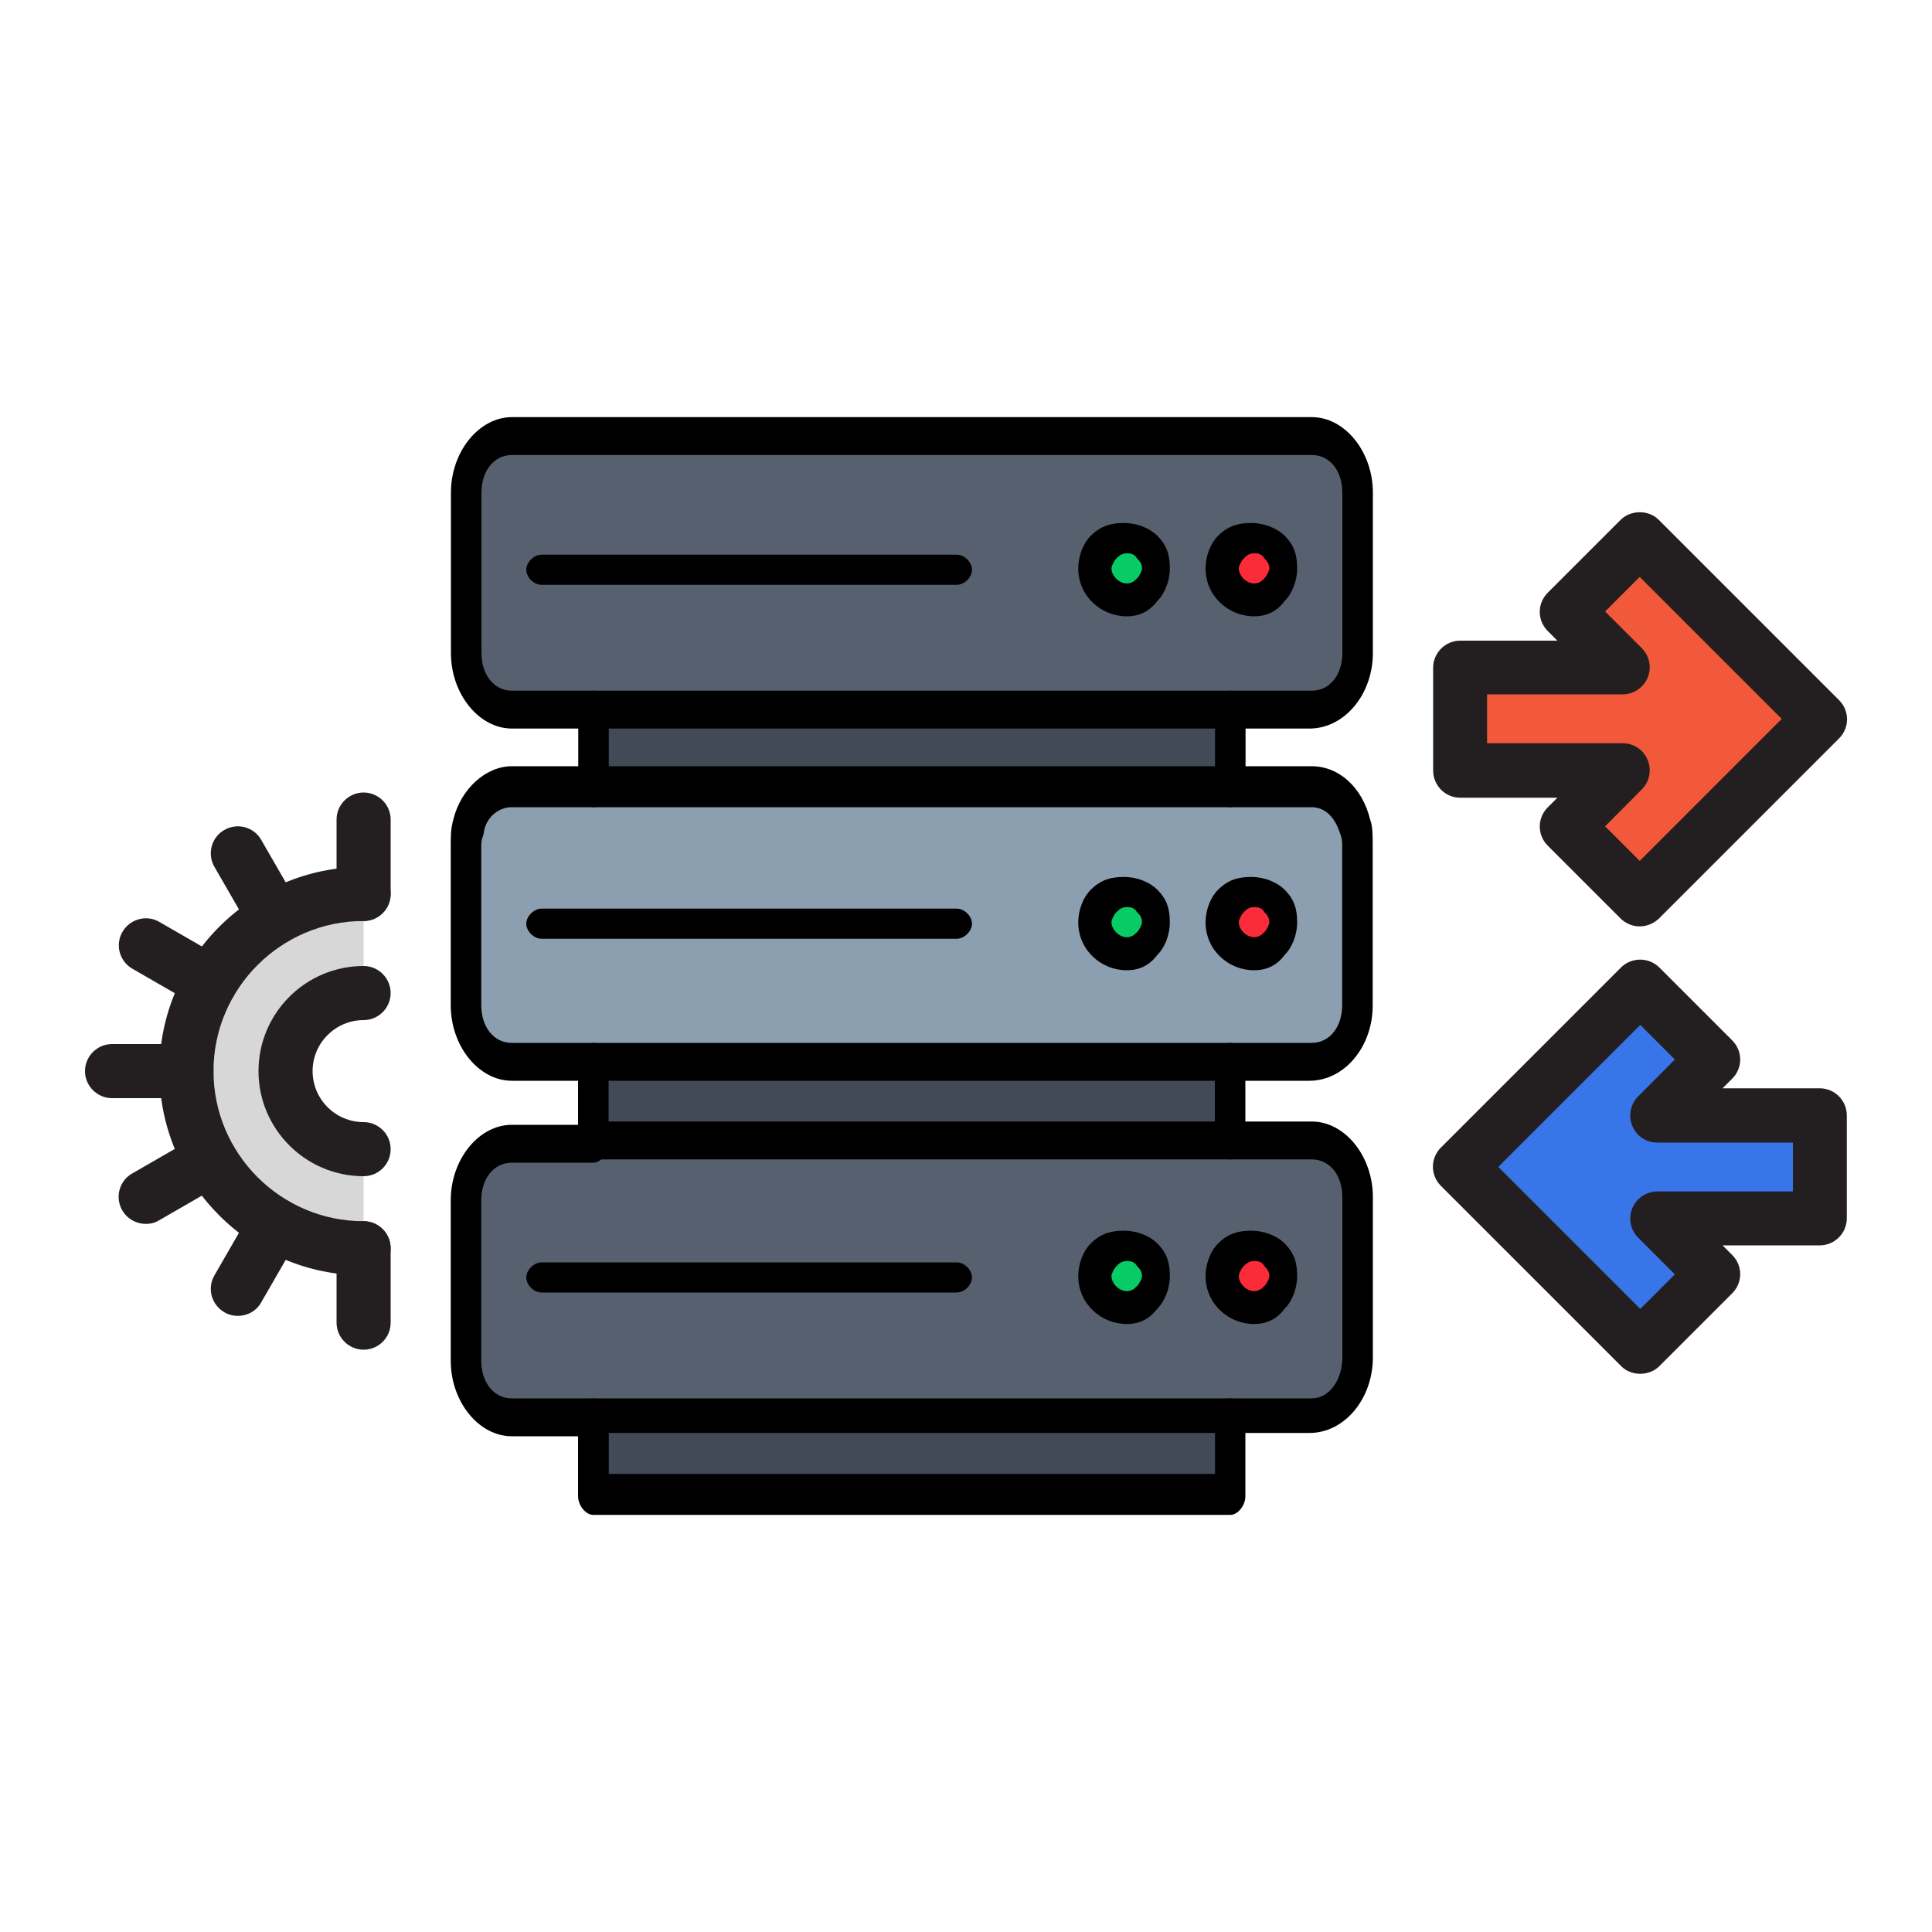 <?xml version="1.0" encoding="utf-8"?>
<!-- Generator: Adobe Illustrator 26.1.0, SVG Export Plug-In . SVG Version: 6.00 Build 0)  -->
<svg version="1.1" id="Layer_1" xmlns="http://www.w3.org/2000/svg" xmlns:xlink="http://www.w3.org/1999/xlink" x="0px" y="0px"
	 viewBox="0 0 100 100" style="enable-background:new 0 0 100 100;" xml:space="preserve">
<style type="text/css">
	.st0{fill:#F2593B;}
	.st1{fill:#231F20;}
	.st2{fill:#3875E8;}
	.st3{fill:#D7D7D7;}
	.st4{fill:#57606F;}
	.st5{fill:#8C9FB0;}
	.st6{fill:#414A56;}
	.st7{fill:#FB2B3A;}
	.st8{fill:#07CC66;}
</style>
<g id="Layer_1_00000008114171315556948180000015460745189933662594_">
</g>
<g>
	<g>
		<polygon class="st0" points="81.09,31.66 83.99,34.55 75.57,34.55 75.57,39.88 83.99,39.88 81.09,42.78 84.87,46.55 90.42,40.99 
			94.2,37.22 90.42,33.45 84.87,27.89 		"/>
		<path class="st1" d="M84.87,47.95L84.87,47.95c-0.37,0-0.73-0.15-0.99-0.41l-3.77-3.77c-0.55-0.55-0.55-1.43,0-1.98l0.5-0.5h-5.03
			c-0.77,0-1.4-0.63-1.4-1.4v-5.33c0-0.77,0.63-1.4,1.4-1.4h5.03l-0.5-0.5c-0.55-0.55-0.55-1.43,0-1.98l3.77-3.77
			c0.53-0.53,1.46-0.53,1.98,0l9.33,9.33c0.55,0.55,0.55,1.43,0,1.98l-9.33,9.33C85.59,47.8,85.24,47.95,84.87,47.95z M83.08,42.77
			l1.79,1.79l7.35-7.35l-7.35-7.35l-1.79,1.79l1.9,1.9c0.4,0.4,0.52,1,0.3,1.53c-0.22,0.52-0.73,0.86-1.29,0.86h-7.02v2.53h7.02
			c0.57,0,1.08,0.34,1.29,0.86c0.22,0.52,0.1,1.13-0.3,1.53L83.08,42.77z"/>
	</g>
	<g>
		<polygon class="st2" points="88.67,65.96 85.78,63.06 94.2,63.06 94.2,57.73 85.78,57.73 88.67,54.84 84.9,51.07 79.34,56.63 
			75.57,60.4 79.34,64.17 84.9,69.73 		"/>
		<path class="st1" d="M84.9,49.67L84.9,49.67c0.37,0,0.73,0.15,0.99,0.41l3.77,3.77c0.55,0.55,0.55,1.43,0,1.98l-0.5,0.5h5.03
			c0.77,0,1.4,0.63,1.4,1.4v5.33c0,0.77-0.63,1.4-1.4,1.4h-5.03l0.5,0.5c0.55,0.55,0.55,1.43,0,1.98l-3.77,3.77
			c-0.53,0.53-1.46,0.53-1.98,0l-9.33-9.33c-0.55-0.55-0.55-1.43,0-1.98l9.33-9.33C84.17,49.81,84.53,49.67,84.9,49.67z
			 M86.69,54.84l-1.79-1.79l-7.35,7.35l7.35,7.35l1.79-1.79l-1.9-1.9c-0.4-0.4-0.52-1-0.3-1.53c0.22-0.52,0.73-0.86,1.29-0.86h7.02
			v-2.53h-7.02c-0.57,0-1.08-0.34-1.29-0.86c-0.22-0.52-0.1-1.13,0.3-1.53L86.69,54.84z"/>
	</g>
	<g>
		<g>
			<path class="st3" d="M18.82,51.4c-2.23,0-4.04,1.81-4.04,4.04s1.81,4.04,4.04,4.04v5.13c-5.07,0-9.17-4.11-9.17-9.17
				c0-5.07,4.11-9.17,9.17-9.17V51.4z"/>
		</g>
		<g>
			<path class="st1" d="M18.82,66.01c-5.83,0-10.57-4.74-10.57-10.57s4.74-10.57,10.57-10.57c0.77,0,1.4,0.63,1.4,1.4
				s-0.63,1.4-1.4,1.4c-4.28,0-7.77,3.49-7.77,7.77s3.49,7.77,7.77,7.77c0.77,0,1.4,0.63,1.4,1.4
				C20.22,65.38,19.6,66.01,18.82,66.01z"/>
		</g>
		<g>
			<path class="st1" d="M18.82,47.67c-0.77,0-1.4-0.63-1.4-1.4v-3.85c0-0.77,0.63-1.4,1.4-1.4s1.4,0.63,1.4,1.4v3.85
				C20.22,47.04,19.6,47.67,18.82,47.67z"/>
		</g>
		<g>
			<path class="st1" d="M14.24,48.9c-0.48,0-0.96-0.25-1.22-0.7l-1.92-3.33c-0.39-0.67-0.16-1.53,0.51-1.91
				c0.67-0.39,1.53-0.16,1.91,0.51l1.92,3.33c0.39,0.67,0.16,1.53-0.51,1.91C14.72,48.84,14.48,48.9,14.24,48.9z"/>
		</g>
		<g>
			<path class="st1" d="M10.88,52.25c-0.24,0-0.48-0.06-0.7-0.19l-3.33-1.92c-0.67-0.39-0.9-1.24-0.51-1.91s1.25-0.9,1.91-0.51
				l3.33,1.92c0.67,0.39,0.9,1.24,0.51,1.91C11.83,52,11.36,52.25,10.88,52.25z"/>
		</g>
		<g>
			<path class="st1" d="M9.65,56.84H5.8c-0.77,0-1.4-0.63-1.4-1.4s0.63-1.4,1.4-1.4h3.85c0.77,0,1.4,0.63,1.4,1.4
				C11.05,56.21,10.43,56.84,9.65,56.84z"/>
		</g>
		<g>
			<path class="st1" d="M7.55,63.35c-0.48,0-0.96-0.25-1.22-0.7c-0.39-0.67-0.16-1.53,0.51-1.91l3.33-1.92
				c0.67-0.39,1.53-0.16,1.91,0.51c0.39,0.67,0.16,1.53-0.51,1.91l-3.33,1.92C8.03,63.29,7.79,63.35,7.55,63.35z"/>
		</g>
		<g>
			<path class="st1" d="M12.31,68.11c-0.24,0-0.48-0.06-0.7-0.19c-0.67-0.39-0.9-1.24-0.51-1.91l1.92-3.33
				c0.39-0.67,1.25-0.9,1.91-0.51c0.67,0.39,0.9,1.24,0.51,1.91l-1.92,3.33C13.27,67.86,12.8,68.11,12.31,68.11z"/>
		</g>
		<g>
			<path class="st1" d="M18.82,69.86c-0.77,0-1.4-0.63-1.4-1.4v-3.85c0-0.77,0.63-1.4,1.4-1.4s1.4,0.63,1.4,1.4v3.85
				C20.22,69.23,19.6,69.86,18.82,69.86z"/>
		</g>
		<g>
			<path class="st1" d="M18.82,60.88c-3,0-5.44-2.44-5.44-5.44S15.82,50,18.82,50c0.77,0,1.4,0.63,1.4,1.4s-0.63,1.4-1.4,1.4
				c-1.45,0-2.64,1.18-2.64,2.64c0,1.45,1.18,2.64,2.64,2.64c0.77,0,1.4,0.63,1.4,1.4C20.22,60.25,19.6,60.88,18.82,60.88z"/>
		</g>
	</g>
	<g>
		<path class="st4" d="M67.77,59.03h-4.09H30.71h-4.22c-1.32,0-2.37,1.3-2.37,2.93v8.3c0,1.63,1.05,2.93,2.37,2.93h4.22h32.96h4.22
			c1.32,0,2.37-1.3,2.37-2.93v-8.3C70.27,60.34,69.08,59.03,67.77,59.03z"/>
		<path class="st5" d="M70.14,42.76c-0.26-1.14-1.19-2.12-2.24-2.12h-4.22H30.71h-4.22c-1.05,0-1.98,0.81-2.24,1.95
			c-0.13,0.49-0.13,0.81-0.13,1.14v8.3c0,1.63,1.05,2.93,2.37,2.93h4.22h32.96h4.22c1.32,0,2.37-1.3,2.37-2.93v-8.3
			C70.27,43.41,70.14,43.08,70.14,42.76z"/>
		<path class="st4" d="M67.77,22.41H26.49c-1.32,0-2.37,1.3-2.37,2.93v8.3c0,1.63,1.05,2.93,2.37,2.93h4.22h32.96h4.22
			c1.32,0,2.37-1.3,2.37-2.93v-8.3C70.27,23.71,69.08,22.41,67.77,22.41z"/>
		<rect x="30.71" y="73.36" class="st6" width="32.96" height="4.07"/>
		<rect x="30.71" y="54.96" class="st6" width="32.96" height="4.07"/>
		<rect x="30.71" y="36.73" class="st6" width="32.96" height="4.07"/>
		<path d="M30.71,74.34h-4.22c-1.71,0-3.16-1.79-3.16-3.91v-8.3c0-2.12,1.45-3.91,3.16-3.91h4.22c0.4,0,0.79,0.49,0.79,0.98
			c0,0.49-0.4,0.98-0.79,0.98h-4.22c-0.92,0-1.58,0.81-1.58,1.95v8.3c0,1.14,0.66,1.95,1.58,1.95h4.22c0.4,0,0.79,0.49,0.79,0.98
			C31.51,73.85,31.11,74.34,30.71,74.34z"/>
		<path d="M67.77,74.17h-4.09c-0.4,0-0.79-0.49-0.79-0.98c0-0.49,0.4-0.81,0.79-0.81h4.22c0.92,0,1.58-0.98,1.58-2.12v-8.3
			c0-1.14-0.66-1.95-1.58-1.95h-4.22c-0.4,0-0.79-0.49-0.79-0.98c0-0.49,0.4-0.98,0.79-0.98h4.22c1.71,0,3.16,1.79,3.16,3.91v8.3
			C71.06,72.38,69.61,74.17,67.77,74.17z"/>
		<path d="M63.68,78.41H30.71c-0.4,0-0.79-0.49-0.79-0.98v-4.07c0-0.49,0.4-0.98,0.79-0.98h32.96c0.4,0,0.79,0.49,0.79,0.98v4.07
			C64.47,77.92,64.07,78.41,63.68,78.41z M31.51,76.29h31.38v-2.12H31.51V76.29L31.51,76.29z"/>
		<path d="M63.68,60.01H30.71c-0.4,0-0.79-0.49-0.79-0.98v-4.07c0-0.49,0.4-0.98,0.79-0.98c0.4,0,0.79,0.49,0.79,0.98v3.09h31.38
			v-3.09c0-0.49,0.4-0.98,0.79-0.98c0.4,0,0.79,0.49,0.79,0.98v4.07C64.47,59.69,64.07,60.01,63.68,60.01z"/>
		<path d="M67.77,37.71h-4.09c-0.4,0-0.79-0.49-0.79-0.98c0-0.49,0.4-0.98,0.79-0.98h4.22c0.92,0,1.58-0.81,1.58-1.95v-8.3
			c0-1.14-0.66-1.95-1.58-1.95H26.5c-0.92,0-1.58,0.81-1.58,1.95v8.3c0,1.14,0.66,1.95,1.58,1.95h4.22c0.4,0,0.79,0.49,0.79,0.98
			c0,0.49-0.4,0.98-0.79,0.98H26.5c-1.71,0-3.16-1.79-3.16-3.91v-8.3c0-2.12,1.45-3.91,3.16-3.91h41.4c1.71,0,3.16,1.79,3.16,3.91
			v8.3C71.06,35.92,69.61,37.71,67.77,37.71z"/>
		<path d="M63.68,41.78c-0.4,0-0.79-0.49-0.79-0.98v-3.09H31.51v3.09c0,0.49-0.4,0.98-0.79,0.98c-0.4,0-0.79-0.49-0.79-0.98v-4.07
			c0-0.49,0.4-0.98,0.79-0.98h32.96c0.4,0,0.79,0.49,0.79,0.98v4.07C64.47,41.29,64.07,41.78,63.68,41.78z"/>
		<path d="M67.77,55.94H26.49c-1.71,0-3.16-1.79-3.16-3.91v-8.3c0-0.49,0-0.81,0.13-1.3c0.4-1.63,1.71-2.77,3.03-2.77h41.4
			c1.45,0,2.64,1.14,3.03,2.77c0.13,0.33,0.13,0.81,0.13,1.3v8.3C71.06,54.15,69.61,55.94,67.77,55.94z M26.49,41.78
			c-0.66,0-1.32,0.49-1.45,1.3c0,0.16-0.13,0.33-0.13,0.65v8.3c0,1.14,0.66,1.95,1.58,1.95h41.4c0.92,0,1.58-0.81,1.58-1.95v-8.3
			c0-0.16,0-0.33-0.13-0.65c-0.26-0.81-0.79-1.3-1.45-1.3H26.49z"/>
		<g>
			<path d="M49.52,30.27H28.03c-0.4,0-0.79-0.39-0.79-0.78s0.4-0.78,0.79-0.78h21.49c0.4,0,0.79,0.39,0.79,0.78
				S49.92,30.27,49.52,30.27z"/>
			<g>
				<path class="st7" d="M65.96,28.25c0.26,0.26,0.53,0.65,0.53,1.18c0,0.39-0.13,0.91-0.53,1.17c-0.26,0.26-0.66,0.52-1.19,0.52
					c-0.92,0-1.71-0.78-1.71-1.7c0-0.39,0.13-0.91,0.53-1.18s0.66-0.52,1.19-0.52C65.31,27.73,65.7,27.99,65.96,28.25z"/>
				<path class="st8" d="M59.37,28.25c0.26,0.26,0.53,0.65,0.53,1.18c0,0.39-0.13,0.91-0.53,1.17c-0.26,0.26-0.66,0.52-1.19,0.52
					c-0.92,0-1.71-0.78-1.71-1.7c0-0.39,0.13-0.91,0.53-1.18c0.26-0.26,0.66-0.52,1.19-0.52C58.71,27.73,59.11,27.99,59.37,28.25z"
					/>
				<path d="M64.91,31.9c-1.32,0-2.51-1.04-2.51-2.48c0-0.65,0.26-1.31,0.66-1.7c0.53-0.52,1.06-0.65,1.71-0.65s1.32,0.26,1.71,0.65
					c0.53,0.52,0.66,1.04,0.66,1.7c0,0.65-0.26,1.31-0.66,1.7C66.1,31.64,65.57,31.9,64.91,31.9z M64.91,28.64
					c-0.26,0-0.4,0.13-0.53,0.26c-0.13,0.13-0.26,0.39-0.26,0.52c0,0.39,0.4,0.78,0.79,0.78c0.26,0,0.4-0.13,0.53-0.26
					c0.13-0.13,0.26-0.39,0.26-0.52c0-0.26-0.13-0.39-0.26-0.52C65.31,28.64,65.04,28.64,64.91,28.64z"/>
				<path d="M58.32,31.9c-1.32,0-2.51-1.04-2.51-2.48c0-0.65,0.26-1.31,0.66-1.7c0.53-0.52,1.06-0.65,1.71-0.65
					c0.66,0,1.32,0.26,1.71,0.65c0.53,0.52,0.66,1.04,0.66,1.7c0,0.65-0.26,1.31-0.66,1.7C59.5,31.64,58.98,31.9,58.32,31.9z
					 M58.32,28.64c-0.26,0-0.4,0.13-0.53,0.26c-0.13,0.13-0.26,0.39-0.26,0.52c0,0.39,0.4,0.78,0.79,0.78c0.26,0,0.4-0.13,0.53-0.26
					c0.13-0.13,0.26-0.39,0.26-0.52c0-0.26-0.13-0.39-0.26-0.52C58.71,28.64,58.45,28.64,58.32,28.64z"/>
			</g>
		</g>
		<g>
			<path d="M49.52,48.59H28.03c-0.4,0-0.79-0.39-0.79-0.78s0.4-0.78,0.79-0.78h21.49c0.4,0,0.79,0.39,0.79,0.78
				C50.31,48.19,49.92,48.59,49.52,48.59z"/>
			<g>
				<path class="st7" d="M65.96,46.56c0.26,0.26,0.53,0.65,0.53,1.18c0,0.39-0.13,0.91-0.53,1.17c-0.26,0.26-0.66,0.52-1.19,0.52
					c-0.92,0-1.71-0.78-1.71-1.7c0-0.39,0.13-0.91,0.53-1.18c0.4-0.26,0.66-0.52,1.19-0.52C65.31,46.04,65.7,46.3,65.96,46.56z"/>
				<path class="st8" d="M59.37,46.56c0.26,0.26,0.53,0.65,0.53,1.18c0,0.39-0.13,0.91-0.53,1.17c-0.26,0.26-0.66,0.52-1.19,0.52
					c-0.92,0-1.71-0.78-1.71-1.7c0-0.39,0.13-0.91,0.53-1.18c0.26-0.26,0.66-0.52,1.19-0.52C58.71,46.04,59.11,46.3,59.37,46.56z"/>
				<path d="M64.91,50.22c-1.32,0-2.51-1.04-2.51-2.48c0-0.65,0.26-1.31,0.66-1.7c0.53-0.52,1.06-0.65,1.71-0.65
					s1.32,0.26,1.71,0.65c0.53,0.52,0.66,1.04,0.66,1.7c0,0.65-0.26,1.31-0.66,1.7C66.1,49.96,65.57,50.22,64.91,50.22z
					 M64.91,46.95c-0.26,0-0.4,0.13-0.53,0.26c-0.13,0.13-0.26,0.39-0.26,0.52c0,0.39,0.4,0.78,0.79,0.78c0.26,0,0.4-0.13,0.53-0.26
					c0.13-0.13,0.26-0.39,0.26-0.52c0-0.26-0.13-0.39-0.26-0.52C65.31,46.95,65.04,46.95,64.91,46.95z"/>
				<path d="M58.32,50.22c-1.32,0-2.51-1.04-2.51-2.48c0-0.65,0.26-1.31,0.66-1.7c0.53-0.52,1.06-0.65,1.71-0.65
					c0.66,0,1.32,0.26,1.71,0.65c0.53,0.52,0.66,1.04,0.66,1.7c0,0.65-0.26,1.31-0.66,1.7C59.5,49.96,58.98,50.22,58.32,50.22z
					 M58.32,46.95c-0.26,0-0.4,0.13-0.53,0.26c-0.13,0.13-0.26,0.39-0.26,0.52c0,0.39,0.4,0.78,0.79,0.78c0.26,0,0.4-0.13,0.53-0.26
					c0.13-0.13,0.26-0.39,0.26-0.52c0-0.26-0.13-0.39-0.26-0.52C58.71,46.95,58.45,46.95,58.32,46.95z"/>
			</g>
		</g>
		<g>
			<path d="M49.52,66.9H28.03c-0.4,0-0.79-0.39-0.79-0.78s0.4-0.78,0.79-0.78h21.49c0.4,0,0.79,0.39,0.79,0.78
				S49.92,66.9,49.52,66.9z"/>
			<g>
				<path class="st7" d="M65.96,64.88c0.26,0.26,0.53,0.65,0.53,1.18c0,0.39-0.13,0.91-0.53,1.17c-0.26,0.26-0.66,0.52-1.19,0.52
					c-0.92,0-1.71-0.78-1.71-1.7c0-0.39,0.13-0.91,0.53-1.18s0.66-0.52,1.19-0.52S65.7,64.61,65.96,64.88z"/>
				<path class="st8" d="M59.37,64.88c0.26,0.26,0.53,0.65,0.53,1.18c0,0.39-0.13,0.91-0.53,1.17c-0.26,0.26-0.66,0.52-1.19,0.52
					c-0.92,0-1.71-0.78-1.71-1.7c0-0.39,0.13-0.91,0.53-1.18c0.26-0.26,0.66-0.52,1.19-0.52C58.71,64.35,59.11,64.61,59.37,64.88z"
					/>
				<path d="M64.91,68.53c-1.32,0-2.51-1.04-2.51-2.48c0-0.65,0.26-1.31,0.66-1.7c0.53-0.52,1.06-0.65,1.71-0.65
					s1.32,0.26,1.71,0.65c0.53,0.52,0.66,1.04,0.66,1.7c0,0.65-0.26,1.31-0.66,1.7C66.1,68.27,65.57,68.53,64.91,68.53z
					 M64.91,65.27c-0.26,0-0.4,0.13-0.53,0.26c-0.13,0.13-0.26,0.39-0.26,0.52c0,0.39,0.4,0.78,0.79,0.78c0.26,0,0.4-0.13,0.53-0.26
					c0.13-0.13,0.26-0.39,0.26-0.52c0-0.26-0.13-0.39-0.26-0.52C65.31,65.27,65.04,65.27,64.91,65.27z"/>
				<path d="M58.32,68.53c-1.32,0-2.51-1.04-2.51-2.48c0-0.65,0.26-1.31,0.66-1.7c0.53-0.52,1.06-0.65,1.71-0.65
					c0.66,0,1.32,0.26,1.71,0.65c0.53,0.52,0.66,1.04,0.66,1.7c0,0.65-0.26,1.31-0.66,1.7C59.5,68.27,58.98,68.53,58.32,68.53z
					 M58.32,65.27c-0.26,0-0.4,0.13-0.53,0.26c-0.13,0.13-0.26,0.39-0.26,0.52c0,0.39,0.4,0.78,0.79,0.78c0.26,0,0.4-0.13,0.53-0.26
					c0.13-0.13,0.26-0.39,0.26-0.52c0-0.26-0.13-0.39-0.26-0.52C58.71,65.27,58.45,65.27,58.32,65.27z"/>
			</g>
		</g>
	</g>
</g>
<g id="Layer_1_00000109027489457442379840000015389924017976372880_">
</g>
</svg>
